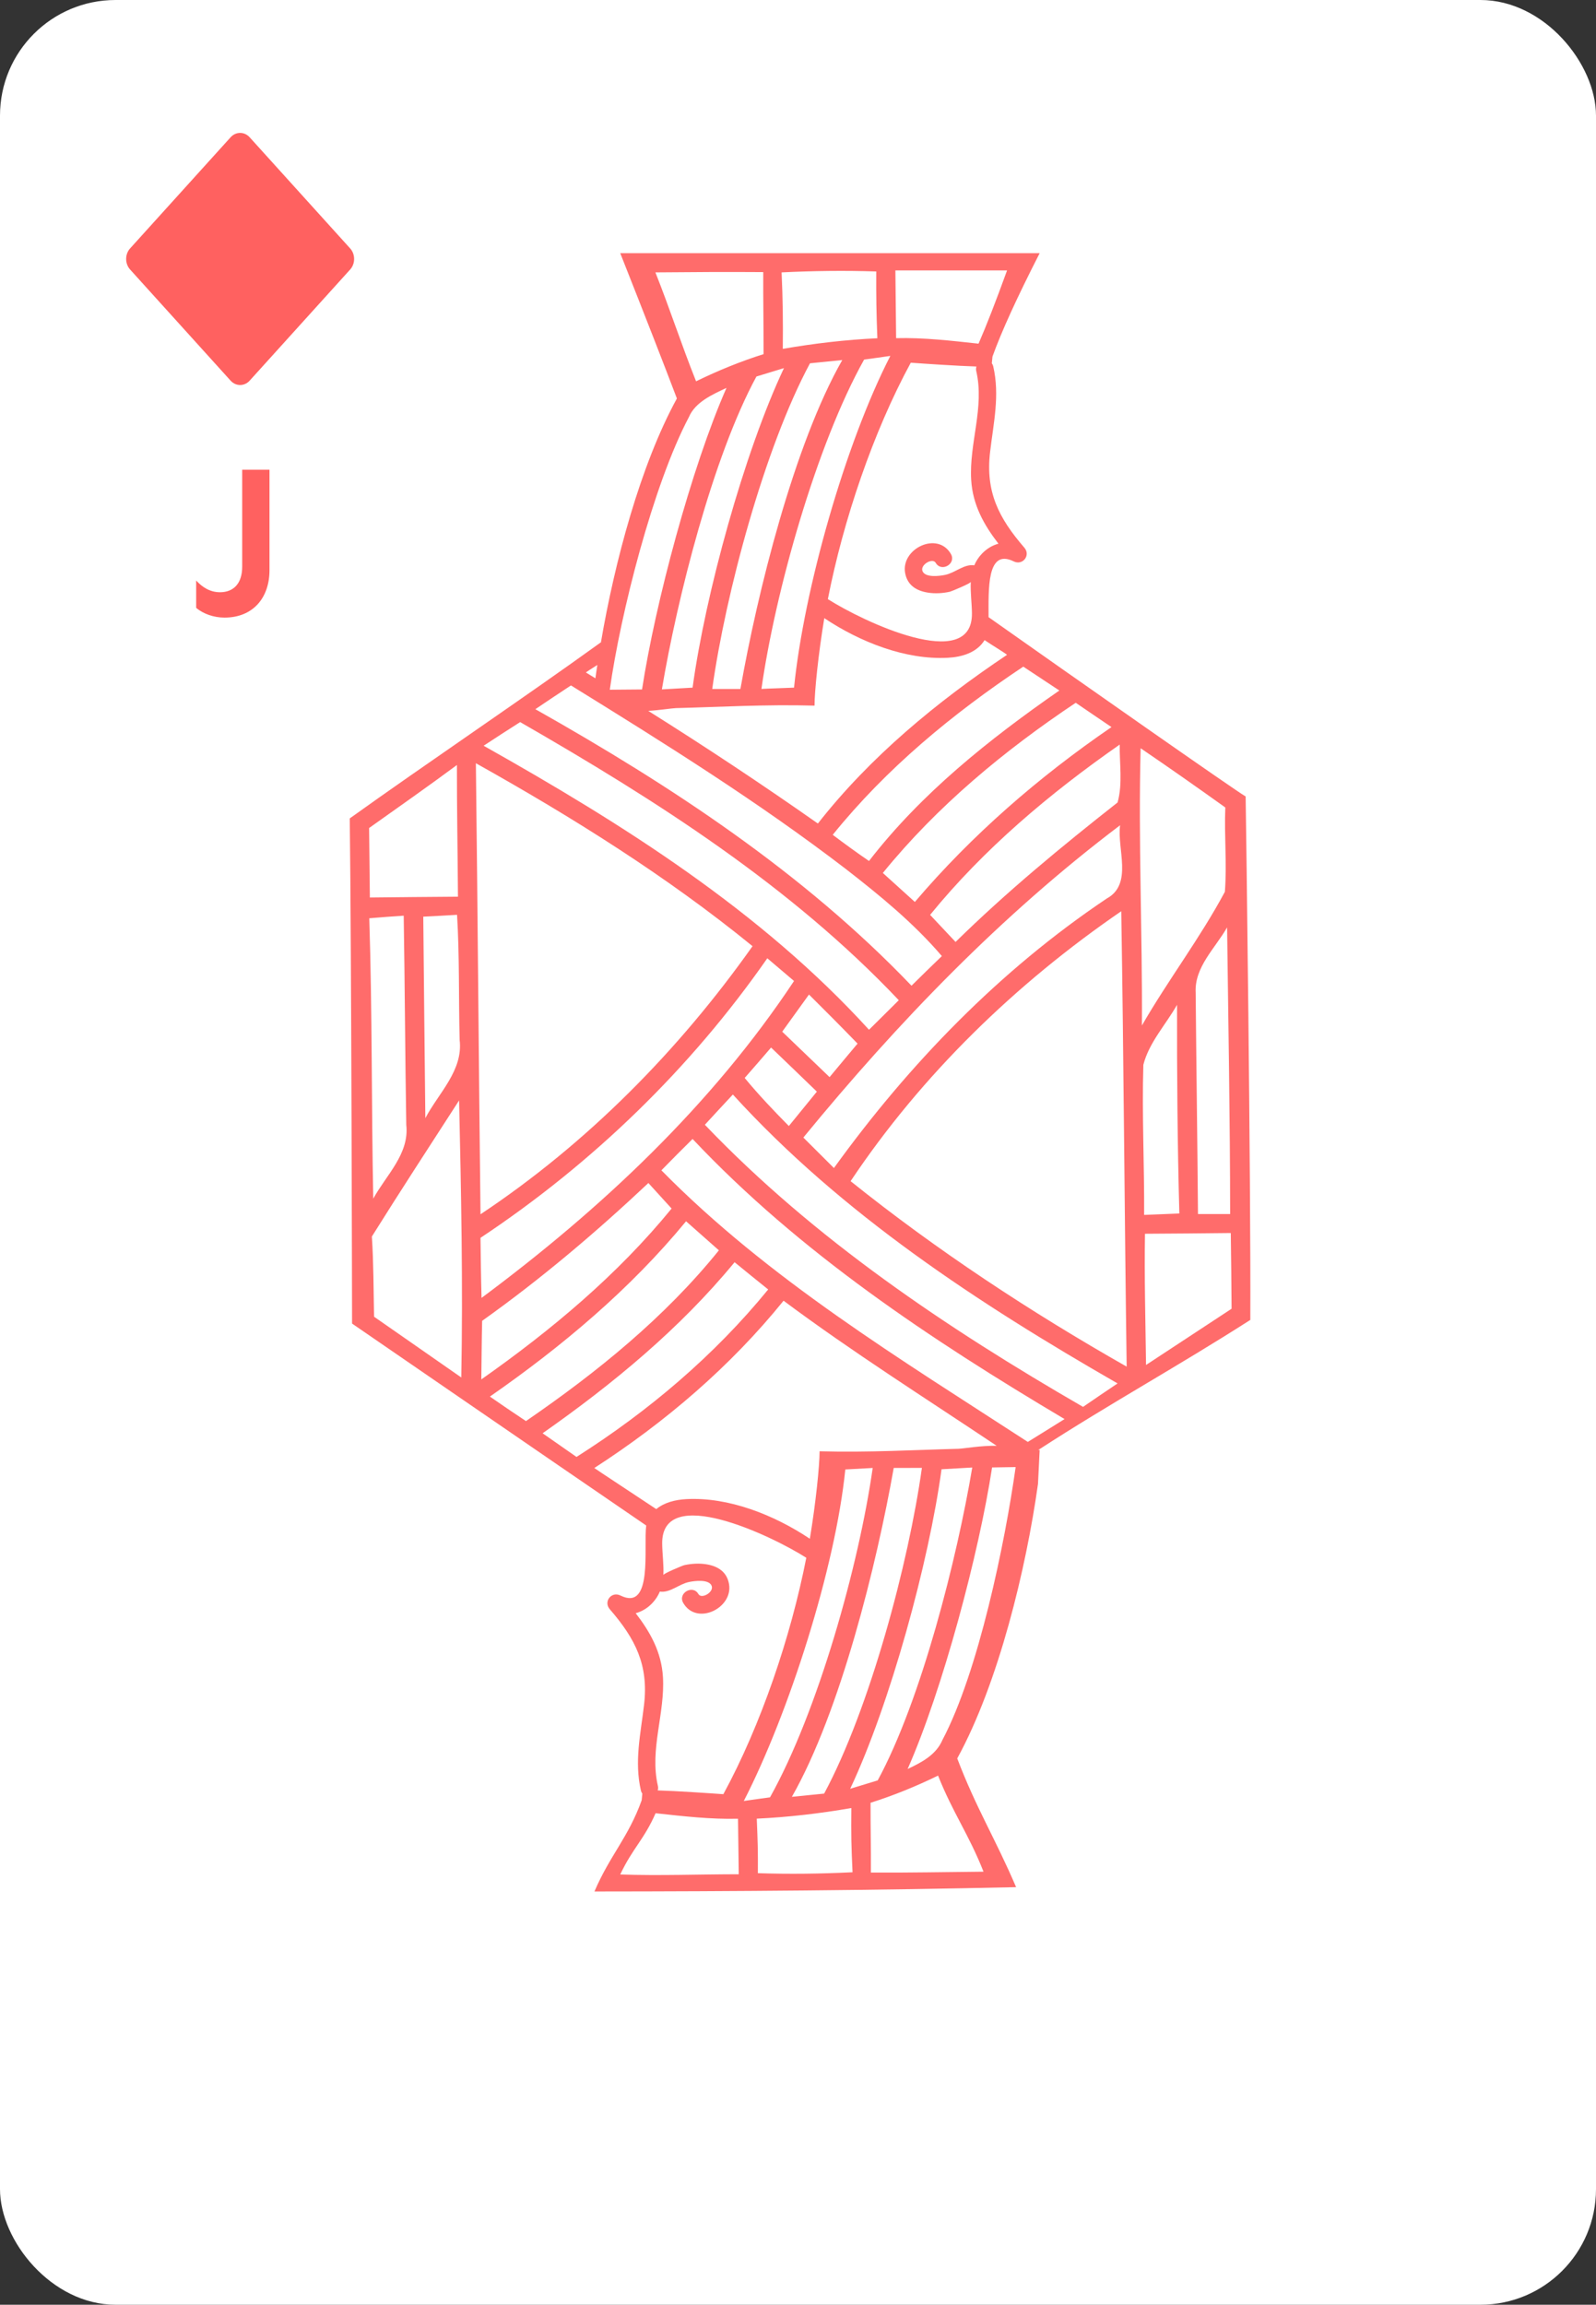 <?xml version="1.0" encoding="UTF-8"?>
<svg width="221px" height="319px" viewBox="0 0 221 319" version="1.1" xmlns="http://www.w3.org/2000/svg" xmlns:xlink="http://www.w3.org/1999/xlink">
    <rect x="0" y="0" width="221" height="319" fill="#333333" stroke="none"/>
    <!-- Generator: Sketch 52.4 (67378) - http://www.bohemiancoding.com/sketch -->
    <title>Poker Card Copy 7</title>
    <desc>Created with Sketch.</desc>
    <defs>
        <path d="M31.827,19.248 L17.91,34.632 C17.181,35.437 15.999,35.437 15.27,34.632 L1.353,19.248 C0.625,18.442 0.625,17.136 1.353,16.33 L15.27,0.946 C15.999,0.14 17.181,0.14 17.91,0.946 L31.827,16.33 C32.556,17.136 32.556,18.442 31.827,19.248" id="path-1"></path>
    </defs>
    <g id="Page-1" stroke="none" stroke-width="1" fill="none" fill-rule="evenodd">
        <g id="Cards" transform="translate(-113, -67)">
            <g id="VIP-[46v]" transform="translate(113, 67)">
                <g id="Card-[46h]">
                    <g id="Poker-Card-Copy-7">
                        <rect id="Rectangle" fill="#FFFFFF" x="0" y="0" width="221" height="319" rx="16"></rect>
                        <g id="Poker-Card" transform="translate(0, 12.114)">
                            <g id="Man-+-Rectangle-Mask" transform="translate(47.647, 17.161)" fill="#FF6C6B">
                                <g id="jack">
                                    <g id="Group-3" transform="translate(0, 5.042)">
                                        <path d="M110.899,136.447 C114.865,136.428 118.819,136.39 122.781,136.345 C122.831,139.836 122.869,143.332 122.891,146.827 C118.933,149.422 114.987,152.011 111.046,154.61 C110.968,148.556 110.801,142.503 110.899,136.447 Z M115.339,104.761 C115.319,114.39 115.397,124.012 115.658,133.642 C114.032,133.708 112.396,133.781 110.782,133.84 C110.822,126.911 110.467,119.988 110.674,113.064 C111.463,109.972 113.782,107.511 115.339,104.761 Z M122.023,77.446 C121.865,81.342 122.258,85.243 121.964,89.114 C118.541,95.515 114.094,101.337 110.473,107.624 C110.556,94.837 109.96,82.03 110.298,69.248 C114.242,71.932 118.149,74.671 122.023,77.446 Z M107.615,91.807 C107.959,112.817 108.065,133.828 108.364,154.839 C95,147.243 82.133,138.782 70.137,129.168 C79.983,114.436 92.982,101.844 107.615,91.807 Z M49.957,121.362 C51.242,119.971 52.531,118.563 53.834,117.176 C68.872,133.686 87.825,146.087 107.106,157.164 C105.501,158.244 103.906,159.317 102.325,160.41 C83.443,149.501 65.065,137.163 49.957,121.362 Z M43.938,127.667 C45.368,126.208 46.794,124.764 48.256,123.328 C63.066,139.04 81.265,151.119 99.765,162.097 C98.059,163.157 96.379,164.214 94.676,165.259 C77.038,153.796 58.756,142.728 43.938,127.667 Z M78.034,210.529 C82.889,199.527 87.904,180.71 89.728,168.793 C90.536,168.785 92.173,168.756 92.991,168.741 C91.522,179.227 87.831,197.096 82.855,206.509 C81.978,208.575 79.966,209.623 78.034,210.529 Z M72.947,224.865 C72.966,220.831 72.892,219.234 72.899,215.206 C76.104,214.194 79.229,212.917 82.247,211.445 C84.337,216.685 86.463,219.496 88.542,224.743 C83.352,224.789 78.15,224.9 72.947,224.865 Z M57.144,217.405 C61.541,217.197 65.906,216.686 70.238,215.935 C70.2,219.704 70.232,221.05 70.404,224.823 C66.041,225.038 61.672,225.096 57.298,224.951 C57.315,221.621 57.278,220.719 57.144,217.405 Z M73.196,168.865 C71.292,182.291 65.597,202.626 58.977,214.453 C58.068,214.572 56.259,214.822 55.348,214.959 C61.562,202.867 68.03,182.708 69.404,169.072 C70.36,169.022 72.246,168.925 73.196,168.865 Z M43.133,216.652 C46.924,217.064 50.724,217.51 54.547,217.414 C54.584,220.78 54.611,221.733 54.648,225.099 C49.177,225.101 43.708,225.321 38.238,225.131 C39.937,221.52 41.541,220.293 43.133,216.652 Z M42.686,187.562 C43.16,187.06 43.489,186.526 43.723,185.972 C45.118,186.192 46.343,184.946 47.755,184.651 C48.505,184.494 50.357,184.249 50.844,185.07 C51.382,185.974 49.509,187.091 49.064,186.319 C48.285,184.967 46.177,186.185 46.959,187.54 C48.807,190.751 53.901,188.271 53.3,184.919 C53.001,183.254 51.789,182.458 50.159,182.196 C49.152,182.035 48.101,182.101 47.106,182.317 C46.866,182.369 44.057,183.551 44.261,183.657 C44.244,183.648 44.228,183.651 44.211,183.642 C44.278,182.234 44.061,180.759 44.047,179.316 C43.974,170.992 59.181,178.22 64,181.295 C61.868,192.188 57.731,204.425 52.517,214.018 C50.52,213.876 46.105,213.575 43.427,213.493 C43.482,213.306 43.506,213.104 43.452,212.873 C42.278,207.804 44.455,202.877 44.152,197.795 C43.946,194.341 42.387,191.568 40.378,188.969 C41.216,188.74 42.009,188.278 42.686,187.562 Z M62.005,214.383 C68.711,202.616 73.764,182.145 76.108,168.861 C77.082,168.857 79.036,168.861 80.009,168.857 C78.169,182.034 72.774,202.226 66.473,213.935 C64.991,214.081 63.497,214.232 62.005,214.383 Z M86.982,168.802 C84.882,181.303 79.949,200.944 73.89,212.108 C72.941,212.402 71.036,212.983 70.079,213.269 C75.595,201.578 80.984,181.89 82.728,169.045 C84.164,168.96 85.573,168.88 86.982,168.802 Z M90.359,165.795 C88.137,165.758 85.927,166.171 85.074,166.21 C79.171,166.359 72.612,166.743 65.842,166.553 C65.842,168.549 65.315,173.717 64.493,178.663 C59.569,175.371 53.256,172.864 47.384,173.177 C45.87,173.259 44.345,173.64 43.228,174.559 C40.621,172.827 34.864,169.043 34.649,168.871 C44.483,162.518 53.497,154.813 60.854,145.716 C70.403,152.829 80.472,159.182 90.359,165.795 Z M54.073,140.387 C55.609,141.644 57.161,142.905 58.724,144.158 C51.265,153.297 42.141,161.016 32.182,167.338 C30.608,166.238 29.04,165.149 27.489,164.063 C37.228,157.231 46.485,149.598 54.073,140.387 Z M47.354,134.72 C48.858,136.058 50.379,137.4 51.899,138.741 C44.39,148.045 35.011,155.63 25.184,162.375 C23.498,161.265 21.835,160.123 20.189,158.984 C30.185,152.036 39.607,144.128 47.354,134.72 Z M42.136,129.426 C43.204,130.605 44.273,131.785 45.351,132.958 C37.858,142.135 28.683,149.801 19.001,156.608 C19.042,153.908 19.048,151.204 19.115,148.5 C27.254,142.715 34.88,136.252 42.136,129.426 Z M62.304,101.461 C50.89,118.67 35.579,133.03 19.032,145.326 C18.953,142.561 18.927,139.789 18.886,137.014 C34.401,126.713 47.987,113.558 58.603,98.317 C59.836,99.371 61.061,100.414 62.304,101.461 Z M18.89,133.752 C18.641,112.941 18.506,92.126 18.248,71.322 C31.623,78.807 44.68,86.964 56.558,96.643 C46.335,111.087 33.688,123.91 18.89,133.752 Z M4.149,147.929 C4.076,144.235 4.086,140.529 3.847,136.83 C7.799,130.509 11.878,124.262 15.925,117.994 C16.213,130.762 16.468,143.567 16.228,156.34 C12.204,153.52 8.165,150.74 4.149,147.929 Z M8.61,121.381 C9.062,125.389 5.821,128.334 4.037,131.592 C3.781,118.656 3.903,105.71 3.487,92.781 C5.065,92.645 6.656,92.529 8.254,92.422 C8.414,102.077 8.452,111.727 8.61,121.381 Z M15.768,89.794 C11.704,89.821 7.636,89.864 3.569,89.907 C3.537,86.698 3.505,83.49 3.464,80.289 C7.529,77.399 11.614,74.54 15.623,71.57 C15.611,77.643 15.73,83.714 15.768,89.794 Z M10.964,92.557 C12.523,92.478 14.081,92.399 15.641,92.304 C15.994,98.069 15.851,103.847 16,109.618 C16.507,113.853 13.074,116.973 11.25,120.448 C11.162,111.156 11.041,101.856 10.964,92.557 Z M76.809,104.123 C75.431,105.488 74.06,106.862 72.686,108.212 C57.721,91.784 38.604,79.744 19.323,68.901 C20.991,67.808 22.67,66.707 24.381,65.629 C43.2,76.448 61.821,88.283 76.809,104.123 Z M69.471,85.958 C74.203,89.632 78.873,93.45 82.773,98.015 C81.361,99.374 79.957,100.743 78.569,102.115 C63.597,86.469 45.292,74.448 26.485,63.842 C28.11,62.748 29.755,61.64 31.414,60.554 C44.391,68.574 57.362,76.671 69.471,85.958 Z M34.902,58.826 L34.802,59.569 C34.362,59.301 33.927,59.025 33.484,58.76 C33.656,58.62 34.297,58.205 35.067,57.723 C35.012,58.09 34.952,58.466 34.902,58.826 Z M52.951,19.373 C48.099,30.375 43.082,49.192 41.258,61.11 C40.45,61.118 37.61,61.133 36.792,61.148 C38.261,50.661 42.777,32.808 47.755,23.394 C48.633,21.328 51.02,20.28 52.951,19.373 Z M58.039,3.343 C58.021,7.378 58.094,10.669 58.087,14.698 C54.881,15.708 51.759,16.987 48.739,18.459 C46.649,13.218 45.187,8.631 43.107,3.384 C48.298,3.338 52.837,3.307 58.039,3.343 Z M73.842,12.499 C69.445,12.707 65.08,13.218 60.748,13.969 C60.787,10.2 60.754,7.158 60.582,3.384 C64.945,3.169 69.314,3.112 73.689,3.256 C73.67,6.586 73.708,9.184 73.842,12.499 Z M57.79,61.039 C59.695,47.613 65.39,27.276 72.01,15.45 C72.918,15.33 74.727,15.081 75.638,14.944 C69.424,27.037 63.678,47.222 62.304,60.859 C61.348,60.908 58.74,60.978 57.79,61.039 Z M87.853,13.25 C84.064,12.84 80.263,12.392 76.439,12.489 C76.401,9.123 76.375,6.475 76.338,3.11 C79.986,3.108 85.141,3.108 91.803,3.11 C90.232,7.443 88.915,10.824 87.853,13.25 Z M88.301,42.342 C87.826,42.844 87.497,43.378 87.263,43.932 C85.868,43.711 84.643,44.957 83.231,45.252 C82.481,45.41 80.63,45.654 80.142,44.834 C79.604,43.93 81.478,42.811 81.922,43.585 C82.701,44.936 84.808,43.719 84.027,42.363 C82.179,39.152 77.085,41.632 77.686,44.984 C77.985,46.65 79.196,47.445 80.827,47.706 C81.834,47.868 82.885,47.803 83.879,47.586 C84.12,47.533 86.928,46.352 86.726,46.247 C86.743,46.255 86.758,46.253 86.776,46.26 C86.71,47.67 86.924,49.145 86.938,50.587 C87.013,58.912 71.805,51.684 66.988,48.609 C69.118,37.715 73.256,25.478 78.469,15.886 C80.465,16.029 84.881,16.329 87.559,16.411 C87.505,16.597 87.48,16.799 87.534,17.031 C88.708,22.1 86.532,27.027 86.834,32.108 C87.04,35.562 88.599,38.335 90.609,40.935 C89.769,41.163 88.977,41.626 88.301,42.342 Z M68.981,15.519 C62.276,27.286 57.222,47.758 54.879,61.043 C53.905,61.045 51.95,61.043 50.976,61.046 C52.817,47.87 58.212,27.678 64.513,15.967 C65.995,15.823 67.488,15.672 68.981,15.519 Z M44.004,61.102 C46.104,48.601 51.037,28.96 57.097,17.795 C58.045,17.5 59.951,16.921 60.908,16.635 C55.391,28.326 50.002,48.012 48.257,60.859 C46.822,60.942 45.413,61.022 44.004,61.102 Z M42.117,64.076 C43.777,63.977 45.253,63.724 45.913,63.694 C51.815,63.545 58.374,63.16 65.143,63.35 C65.143,61.355 65.671,56.187 66.494,51.241 C71.417,54.532 77.73,57.04 83.602,56.726 C85.601,56.62 87.63,56.001 88.688,54.281 C89.66,54.946 91.234,55.877 91.803,56.314 C82.051,62.846 72.857,70.421 65.605,79.668 C57.915,74.265 50.079,69.073 42.117,64.076 Z M72.685,84.853 C70.975,83.686 69.301,82.463 67.663,81.23 C75.069,72.056 84.244,64.477 94.048,57.953 C95.71,59.052 97.373,60.15 99.042,61.257 C89.33,67.998 79.936,75.475 72.685,84.853 Z M79.035,90.521 C77.558,89.179 76.079,87.853 74.602,86.511 C82.118,77.261 91.405,69.563 101.312,62.955 C102.96,64.076 104.6,65.205 106.26,66.32 C96.205,73.206 86.933,81.246 79.035,90.521 Z M84.672,96.059 C83.495,94.806 82.324,93.564 81.146,92.311 C88.599,83.163 97.724,75.487 107.402,68.741 C107.362,71.396 107.827,74.162 107.106,76.753 C99.347,82.852 91.717,89.141 84.672,96.059 Z M105.622,90.039 C90.788,99.978 78.228,112.948 67.829,127.35 C66.409,125.941 64.996,124.539 63.594,123.132 C76.62,107.247 90.998,92.333 107.454,79.907 C107.003,83.165 109.258,88.046 105.622,90.039 Z M64.373,103.339 C66.629,105.574 68.873,107.83 71.1,110.13 C69.803,111.675 68.506,113.22 67.226,114.768 C65.031,112.667 62.855,110.569 60.668,108.478 C61.909,106.766 63.133,105.051 64.373,103.339 Z M61.586,121.536 C59.469,119.396 57.388,117.204 55.471,114.884 C56.687,113.497 57.915,112.088 59.126,110.674 C61.237,112.7 63.349,114.724 65.465,116.777 C64.168,118.365 62.872,119.954 61.586,121.536 Z M118.239,133.717 C118.159,123.494 118.009,113.275 117.919,103.059 C117.738,99.527 120.636,96.919 122.27,94.044 C122.438,107.259 122.682,120.498 122.693,133.718 C121.195,133.712 119.713,133.709 118.239,133.717 Z M89.24,51.105 C89.25,47.366 88.949,41.524 92.717,43.384 C93.972,44.005 95.106,42.537 94.194,41.484 C90.649,37.39 88.805,33.77 89.45,28.26 C89.92,24.239 90.82,20.419 89.886,16.387 C89.845,16.217 89.775,16.084 89.692,15.967 C89.719,15.66 89.743,15.351 89.78,15.045 C91.012,11.611 93.191,6.838 96.317,0.726 L38.238,0.726 C41.75,9.598 44.365,16.302 46.083,20.836 C41.023,30.067 37.45,43.523 35.559,54.617 C35.545,54.616 35.534,54.616 35.518,54.615 C25.16,62.097 11.167,71.515 0.784,78.959 C1.019,97.636 1.104,148.879 1.104,148.879 C1.104,148.879 28.264,167.552 41.835,176.828 C41.436,179.774 42.821,188.767 38.27,186.519 C37.014,185.898 35.88,187.366 36.792,188.418 C40.337,192.513 42.181,196.134 41.537,201.642 C41.066,205.665 40.167,209.484 41.101,213.517 C41.141,213.685 41.212,213.818 41.294,213.935 C41.268,214.244 41.243,214.551 41.207,214.859 C39.358,220.01 36.816,222.465 34.668,227.482 C54.127,227.47 73.594,227.321 93.053,226.885 C90.199,220.198 87.48,215.869 84.903,209.067 C90.623,198.633 94.445,182.794 96.084,171.077 L96.317,166.376 C96.317,166.376 96.232,166.379 96.112,166.383 C105.971,159.979 115.43,154.814 125.486,148.374 C125.566,129 124.902,79.266 124.839,75.922 C123.45,75.138 100.851,59.3 89.24,51.105 Z" id="Fill-1"></path>
                                    </g>
                                </g>
                            </g>
                            <g id="color" transform="translate(16.661, 5.941)">
                                <mask id="mask-2" fill="white">
                                    <use xlink:href="#path-1"></use>
                                </mask>
                                <use id="Mask" fill="#FF6160" xlink:href="#path-1"></use>
                            </g>
                            <g id="Rectangle" transform="translate(26.3, 52.598)" fill="#FF6160">
                                <path d="M0.865,15.64 C1.702,16.558 2.782,17.26 4.159,17.26 C6.022,17.26 7.237,16.072 7.237,13.723 L7.237,0.304 L11.017,0.304 L11.017,14.209 C11.017,18.016 8.749,20.77 4.78,20.77 C3.322,20.77 1.837,20.257 0.865,19.42 L0.865,15.64 Z" id="J"></path>
                            </g>
                        </g>
                    </g>
                </g>
            </g>
        </g>
    </g>
</svg>